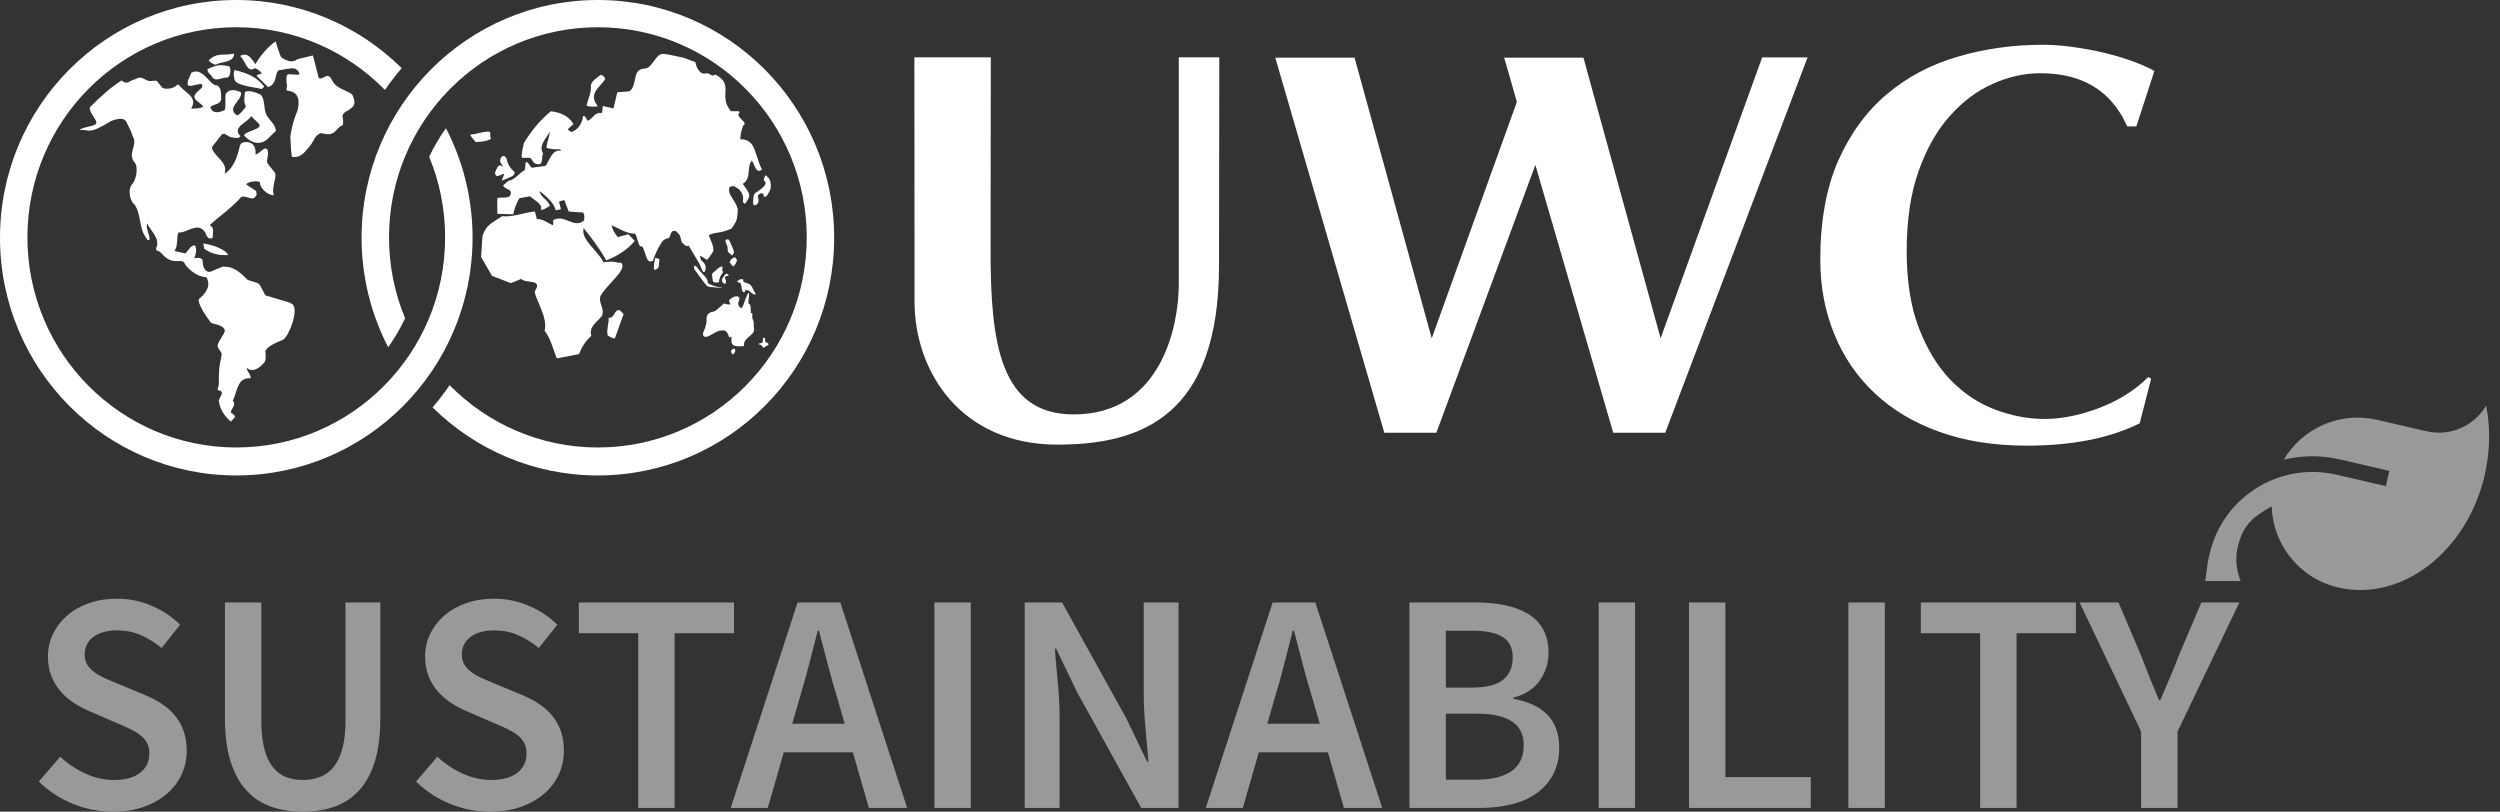 <?xml version="1.0" encoding="UTF-8"?>
<svg width="308px" height="100px" viewBox="0 0 308 100" version="1.1" xmlns="http://www.w3.org/2000/svg" xmlns:xlink="http://www.w3.org/1999/xlink">
    <rect x="0" y="0" width="308" height="100" fill="#333333" stroke="none"/>
    <title>Group 23</title>
    <g id="Weblayout" stroke="none" stroke-width="1" fill="none" fill-rule="evenodd">
        <g id="Home-V2-/-Desktop" transform="translate(-80, -60)" fill="#FFFFFF">
            <g id="Group-23" transform="translate(80, 60)">
                <g id="Group-Copy-2" transform="translate(0, 0)">
                    <g id="UWC_RBC_einzeilig_RGB-Copy-2">
                        <g id="Group-9">
                            <path d="M28.623,6.627 C27.698,6.888 26.764,6.387 25.701,7.444 C25.937,7.708 26.236,7.885 26.536,7.98 C27.307,7.536 28.769,7.771 28.856,6.627 L28.623,6.627 Z" id="Fill-1"></path>
                            <path d="M28.072,31.425 C28.212,31.402 27.585,30.419 25.042,29.987 L25.162,30.633 C25.969,31.279 27.088,31.484 28.072,31.425 Z" id="Fill-2"></path>
                            <path d="M32.695,36.388 L31.966,35.028 L31.657,34.844 L30.527,34.496 C29.723,33.67 29.026,33.092 28.212,32.907 L27.477,32.838 L25.877,33.492 C25.139,33.55 25.018,32.619 25.018,32.619 C24.975,32.382 25,32.277 24.939,32.01 C24.773,31.792 24.45,31.678 23.922,31.829 C24.126,31.333 24.289,30.76 24.028,30.224 C23.437,30.224 23.228,30.897 22.835,31.224 C21.929,30.965 21.319,31.036 21.573,30.741 C21.92,30.507 21.753,28.517 22.057,28.634 C22.919,28.77 24.419,27.226 25.284,28.638 C25.432,29.022 25.628,29.585 26.196,29.318 C26.17,28.842 26.473,28.083 25.915,27.811 C25.449,27.789 28.556,25.705 29.689,24.294 C30.318,23.915 31.183,25.044 31.626,23.956 L31.556,23.536 L30.373,22.757 C30.259,22.414 31.906,22.162 32.022,22.481 C31.973,23.034 32.821,24.029 33.744,24.057 C33.39,23.101 34.186,21.729 33.863,21.276 L32.956,20.122 L32.879,19.85 L33.019,19.078 C33.019,19.078 33.061,18.546 32.906,18.388 C32.518,17.999 31.929,19.04 31.478,19.01 C31.478,19.01 31.644,17.74 30.645,17.54 C30.128,17.437 29.573,17.514 29.514,18.129 C29.217,19.365 28.769,20.714 27.667,21.414 C28.116,19.98 26.543,19.441 26.119,18.305 L26.146,18.068 L27.353,16.532 L27.631,16.469 L28.121,16.743 L28.403,16.902 L29.349,17.016 L29.623,16.779 C28.5,15.657 30.562,15.083 30.943,14.309 L31.897,15.251 C32.439,15.916 30.351,16.1 30.053,16.662 C30.053,16.662 31.686,18.707 33.313,16.779 L33.984,16.134 C33.984,15.463 33.327,14.898 32.91,14.309 C32.403,13.463 32.735,12.407 32.136,11.673 C30.697,10.965 30.188,11.323 30.188,11.323 C30.122,11.728 29.995,12.657 30.259,12.993 C30.269,13.091 30.297,13.172 30.179,13.315 C29.539,14.093 29.403,14.121 29.237,14.226 C27.752,13.317 29.897,12.376 29.689,11.377 C28.239,10.678 27.835,11.545 27.835,11.545 C27.667,11.826 27.908,13.451 27.631,13.581 C26.257,14.23 25.958,13.41 25.913,13.172 C26.32,12.819 27.247,12.876 27.246,12.142 C27.218,11.514 27.307,10.792 26.704,10.5 C25.915,10.655 24.985,8.15 23.552,8.974 C23.437,9.472 22.974,9.959 23.153,10.519 L23.499,10.588 L24.747,10.319 C25.334,10.701 24.41,11.12 24.145,11.497 C23.461,12.231 24.773,12.642 25.042,13.141 C24.627,13.399 24.002,13.376 23.552,13.376 C24.419,11.938 22.798,11.458 22.037,10.473 C22.037,10.473 21.914,10.335 21.768,10.503 C21.366,10.959 20.221,11.08 19.947,10.748 L19.298,9.95 L18.903,9.95 C17.879,10.156 17.829,9.428 17,9.588 C16.626,9.856 16.509,9.713 15.895,10.086 C15.35,10.388 15.011,9.896 15.011,9.896 C15.011,9.896 14.024,10.503 13.119,11.295 C12.205,12.088 11.884,12.398 11.163,13.126 C10.72,13.581 11.923,14.673 11.872,15.136 C11.818,15.599 10.356,15.546 9.786,16.018 C11.091,15.883 10.745,16.728 13.723,14.892 C14.255,14.687 15.35,14.338 15.626,15.136 C15.9,15.662 16.172,16.206 16.349,16.775 C17.048,17.931 15.599,18.871 16.613,20.052 C17.069,20.631 16.788,22.277 16.165,22.829 C15.651,23.877 16.272,25.051 16.555,25.178 C17.421,26.385 17.088,28.02 17.951,29.225 C18.071,29.368 18.16,29.753 18.43,29.517 C18.43,28.812 17.951,28.227 18.13,27.524 C18.583,28.498 19.623,29.211 19.323,30.386 C19.323,30.386 18.951,30.829 19.62,30.965 C20.275,31.466 20.532,32.328 22.271,32.156 C22.271,32.156 22.664,32.183 22.737,32.429 C22.798,32.68 23.981,34.092 25.38,34.139 C25.38,34.139 25.613,34.259 25.662,34.944 C25.703,35.63 25.105,36.365 24.522,36.823 C24.522,36.823 24.107,37.263 25.997,39.772 C26.536,39.997 27.219,39.997 27.606,40.478 C28.002,40.938 26.883,41.847 26.806,42.6 C26.78,42.925 27.34,43.342 27.307,43.666 C27.282,43.96 27.218,44.202 27.128,44.617 C26.908,45.639 26.98,47.126 26.956,47.408 C26.936,47.633 26.679,48.075 26.891,48.07 C27.818,48.232 27.01,48.923 26.953,49.362 C27.104,50.418 27.581,51.181 28.439,51.945 L28.887,51.461 C29.04,51.253 28.802,51.062 28.439,50.83 C28.469,50.327 29.156,49.863 28.68,49.362 C29.217,48.362 29.186,46.455 30.883,46.602 C30.918,46.101 30.376,45.748 30.408,45.309 C30.408,45.309 31.221,46.281 32.613,44.584 C32.823,44.328 32.695,43.33 32.695,43.33 C32.788,42.588 34.836,41.88 34.836,41.88 C35.577,41.488 36.828,38.263 36.055,37.492 L35.692,37.283 L32.695,36.388 Z" id="Fill-3"></path>
                            <path d="M32.256,10.968 L32.552,10.674 C31.655,9.505 30.591,9.059 29.053,8.657 C29.053,8.657 28.95,8.63 28.919,8.622 C28.815,8.729 28.718,9.104 28.892,9.825 C29.125,10.588 31.424,10.74 32.256,10.968 Z" id="Fill-4"></path>
                            <path d="M26.11,9.424 C26.16,9.523 26.221,9.596 26.286,9.65 L26.296,9.664 C26.737,10.013 27.416,9.492 28.026,9.559 C28.532,9.298 28.411,8.188 28.2,8.15 C27.215,8.019 27.046,7.85 25.578,8.504 C25.578,8.504 25.46,8.84 25.967,9.23 L26.11,9.424 Z" id="Fill-5"></path>
                            <path d="M39.264,9.594 L38.552,6.829 L36.652,7.29 C35.785,8.009 34.638,7.035 34.638,7.035 C34.568,7.004 33.994,5.363 33.979,5.1 C33.092,5.614 31.835,7.16 31.478,7.914 C31,7.328 30.617,6.387 29.633,6.857 L29.633,6.975 C30.228,7.444 30.44,9.085 31.424,8.387 C31.746,8.532 32.05,8.763 32.256,9.031 C32.074,9.179 31.718,9.146 31.601,9.326 L33.033,10.733 C34.14,10.332 33.804,9.326 34.281,8.675 C34.966,8.592 35.623,8.352 36.309,8.442 C36.602,8.558 36.967,8.91 36.846,9.208 L35.473,9.146 C35.145,9.412 35.354,9.972 35.293,10.264 C35.563,10.588 34.966,11.203 35.595,11.203 C37.29,11.436 36.706,13.418 36.627,13.695 C36.233,14.562 35.923,15.738 35.773,16.779 C35.773,16.779 35.827,18.493 35.952,19.303 C35.952,19.303 36.751,19.602 37.554,18.714 L37.899,18.314 C38.159,18.039 38.509,17.57 38.817,16.956 C39.128,16.528 39.452,16.412 39.595,16.393 C41.38,16.934 41.317,15.78 42.117,15.465 C42.356,15.508 42.277,14.638 42.197,14.324 C42.144,14.119 42.407,13.89 42.588,13.762 C43.651,13.19 43.92,12.841 43.426,11.703 C42.942,11.132 41.376,11.013 40.878,9.813 C40.331,8.715 39.748,9.995 39.264,9.594 Z" id="Fill-6"></path>
                            <path d="M74.868,41.318 C75.105,41.469 75.462,41.755 75.762,41.668 L76.829,38.687 L76.35,38.215 C75.669,38.046 75.762,39.244 74.988,39.155 C75.016,39.915 74.69,40.735 74.868,41.318 Z" id="Fill-7"></path>
                            <path d="M80.75,33.216 C81.379,33.075 81.1,32.4 81.254,31.989 C81.133,31.809 80.913,31.84 80.75,31.756 C80.596,32.195 80.533,32.782 80.561,33.216 L80.75,33.216 Z" id="Fill-8"></path>
                            <path d="M61.887,21.464 C62.121,21.38 62.106,21.5 62.106,21.5 L61.797,22.275 L62.762,21.859 C62.762,21.859 63.084,21.756 63.234,21.607 C63.385,21.459 63.385,21.348 63.406,21.196 C62.87,20.73 62.546,20.263 62.428,19.617 C62.209,19.009 61.776,19.129 61.617,19.692 C61.514,19.998 61.913,20.218 62.011,20.659 C61.971,20.569 61.903,20.485 61.776,20.419 C61.64,20.367 61.509,20.344 61.373,20.475 C61.207,20.773 60.938,21.19 60.998,21.405 C61.042,21.546 61.123,21.654 61.247,21.691 C61.37,21.726 61.754,21.514 61.887,21.464 Z" id="Fill-9"></path>
                            <path d="M60.317,16.223 C59.459,16.165 58.776,16.545 57.943,16.578 C58.031,16.926 58.388,17.182 58.598,17.51 C59.276,17.453 59.987,17.423 60.495,17.1 C60.44,16.926 60.293,16.693 60.44,16.513 L60.317,16.223 Z" id="Fill-10"></path>
                            <path d="M73.322,12.596 C72.727,11.314 74.034,10.64 74.57,9.727 C74.482,9.47 74.302,9.29 74.034,9.205 C73.588,9.585 72.876,9.908 72.791,10.549 C72.876,11.4 72.434,12.246 72.257,13.009 C72.727,13.212 73.145,13.121 73.618,13.121 C73.588,12.918 73.411,12.77 73.322,12.596 Z" id="Fill-11"></path>
                            <path d="M86.458,33.189 C86.728,33.815 86.939,33.451 86.939,32.909 C86.882,32.207 86.154,32.195 86.272,31.492 L87.102,32.018 C87.426,31.696 87.609,31.316 87.875,30.965 C87.961,30.206 87.516,29.648 87.337,28.975 C87.746,28.726 88.294,28.693 88.773,28.6 C89.261,28.501 89.677,28.349 90.132,28.162 C90.132,28.162 90.63,27.439 90.736,27.126 C90.841,26.818 90.904,25.816 90.904,25.816 C90.89,25.763 90.797,25.458 90.778,25.407 C90.395,24.473 89.584,23.872 89.884,23.024 C90.565,22.818 90.493,23.011 91.023,23.299 C91.161,23.469 91.715,23.947 91.514,24.782 C91.625,25.15 91.688,25.016 91.782,25.108 C91.782,25.108 92.309,24.465 92.309,24.053 C92.309,23.644 91.497,22.656 91.497,22.656 C91.953,22.38 92.116,22.01 92.184,21.607 C92.295,20.993 92.196,20.303 92.627,19.789 C92.981,20.202 93.07,21.459 93.872,20.903 C93.277,19.707 93.083,18.256 92.526,17.656 C92.191,17.325 91.792,17.151 91.2,17.159 C91.229,16.545 91.349,15.989 91.554,15.465 C92.327,15.072 90.427,14.428 91.129,13.833 C91.09,13.788 91.05,13.747 91.007,13.703 L90.055,13.703 C88.411,11.752 90.546,10.426 88.103,9.173 C87.721,9.61 87.453,8.856 86.852,9.064 C86.107,9.168 85.75,8.09 85.661,7.654 L84.221,7.114 C83.979,7.086 82.442,6.701 81.804,6.644 C80.735,6.494 80.405,8.489 79.379,8.445 C77.78,8.56 78.609,10.489 77.539,11.249 L76.055,11.368 L75.58,13.357 L74.275,13.063 L74.157,13.943 C73.322,13.734 73.055,14.584 72.434,14.878 C72.163,14.703 72.225,14.269 71.836,14.292 C71.722,15.196 71.271,15.963 70.355,16.283 C70.267,16.078 69.967,16.138 69.997,15.873 L70.651,15.289 C70.086,14.269 68.958,13.824 67.86,13.708 C66.404,14.939 65.456,16.138 64.536,17.627 C64.438,18.23 64.207,18.836 64.293,19.442 L65.307,19.442 C65.637,19.673 65.638,20.105 66.077,20.202 C67.058,20.466 66.64,19.35 66.915,18.914 C66.632,18.486 66.685,18.062 66.864,17.656 C67.09,17.146 67.509,16.661 67.742,16.223 C67.717,16.695 67.524,17.167 67.411,17.656 C67.363,17.839 67.336,18.024 67.325,18.216 C67.803,18.357 68.308,18.418 68.873,18.388 C69.011,18.37 69.105,18.472 69.105,18.563 C67.949,18.418 67.742,19.764 67.206,20.435 L65.545,20.668 C65.217,20.522 65.16,19.938 64.772,19.97 L64.653,20.957 C64.372,21.091 64.126,21.307 63.885,21.533 C63.545,21.845 63.123,22.215 62.694,22.247 C62.486,22.397 62.189,22.69 61.978,22.833 C62.1,23.216 62.694,23.277 62.931,23.594 C63.05,24.645 61.915,24.223 61.291,24.392 L61.265,24.533 C61.265,24.804 61.265,25.124 61.265,25.447 C61.265,25.808 61.265,26.12 61.265,26.341 L63.229,26.402 C63.292,26.118 63.368,25.836 63.458,25.559 C63.598,25.16 63.774,24.775 63.996,24.415 L65.307,24.178 C65.703,24.597 66.504,24.922 66.661,25.492 C66.68,25.593 66.698,25.763 66.67,25.878 C66.954,25.836 67.192,25.701 67.42,25.555 C67.526,25.485 67.633,25.416 67.742,25.354 C67.503,24.563 66.555,24.329 66.493,23.534 C67.229,24.156 67.959,24.708 68.327,25.522 C68.369,25.628 68.428,25.779 68.454,25.878 C68.694,25.906 68.958,25.816 69.105,25.757 L68.873,24.881 C69.047,24.708 69.315,24.735 69.521,24.645 L69.871,25.555 L70.057,26.055 L71.483,26.166 C72.139,26.02 71.985,26.845 71.958,27.161 C70.68,28.241 69.613,26.341 68.155,27.105 C68.126,27.308 68.216,27.63 68.096,27.745 C67.473,27.457 66.849,26.957 66.142,26.986 L65.901,26.055 C64.594,26.166 63.198,26.783 61.865,26.637 C60.495,27.569 59.959,27.625 59.432,29.09 L59.276,31.676 L60.609,33.981 L62.931,34.883 L64.229,34.361 C64.763,34.973 66.824,34.328 65.959,35.764 C65.47,36.13 67.613,39.018 67.09,40.735 C67.892,41.786 68.126,43.042 68.598,44.155 L71.33,43.623 C71.632,42.872 72.074,42.052 72.849,41.377 C72.52,40.234 73.563,39.681 74.157,38.923 C74.543,37.979 73.684,37.342 73.979,36.465 C74.722,35.061 77.366,33.207 76.528,32.371 L76.157,32.371 C75.615,32.166 74.81,32.244 74.358,32.31 C73.592,30.813 71.539,29.543 71.9,28.098 C72.876,29.301 73.755,30.484 74.49,31.721 C74.557,31.836 74.623,31.956 74.69,32.077 C74.816,32.026 76.853,31.333 78.195,29.679 L77.418,28.861 L76.116,29.209 C75.726,28.772 75.431,28.241 75.346,27.745 C76.293,28.162 77.156,28.772 78.252,28.799 C78.444,29.07 78.618,29.936 78.775,30.224 C78.897,30.437 79.086,30.267 79.2,30.484 C79.311,30.705 79.649,31.743 79.751,31.93 C79.952,32.316 80.231,32.21 80.431,32.14 C80.712,31.367 81.007,30.635 81.45,29.964 C81.636,29.688 81.742,29.504 82.267,29.349 C82.594,29.415 82.552,28.709 82.826,28.507 C82.973,28.45 83.245,28.362 83.362,28.566 C83.925,29.061 83.762,29.146 84.021,29.914 C84.261,29.972 84.389,30.454 84.846,30.267 L85.639,31.595 C85.73,31.809 85.85,31.915 86.081,32.339 C86.094,32.347 86.285,32.692 86.458,33.189 Z" id="Fill-12"></path>
                            <path d="M92.862,40.26 C92.845,40.067 92.892,39.833 92.847,39.642 C92.806,39.451 92.732,39.387 92.695,39.18 C92.656,38.995 92.705,38.78 92.684,38.59 C92.629,38.605 92.561,38.572 92.507,38.58 C92.477,38.256 92.537,37.759 92.374,37.478 C92.001,37.521 92.401,36.291 92.256,36.081 C92.196,36.067 92.031,36.308 91.97,36.556 C91.877,36.735 91.747,37.05 91.681,37.301 C91.617,37.576 91.375,37.964 91.363,37.987 C91.257,37.977 90.872,37.625 90.95,37.318 C90.993,37.153 91.208,36.757 91.015,36.591 C90.686,36.3 89.928,36.776 89.794,37.067 C89.914,37.187 89.935,37.363 89.967,37.511 C89.75,37.533 89.351,37.496 89.246,37.363 C88.9,37.609 88.886,37.696 88.55,37.954 C88.371,38.094 88.216,38.273 88.015,38.357 C87.816,38.439 87.64,38.42 87.453,38.527 C86.927,38.825 87.075,39.293 87.043,39.681 C87.007,40.071 86.803,40.598 86.694,40.829 C86.599,41.056 86.517,41.256 86.758,41.453 C87.016,41.686 87.871,41.083 88.274,40.878 C88.49,40.767 88.74,40.713 88.96,40.705 C89.227,40.701 89.366,40.72 89.51,40.886 C89.684,41.083 89.848,41.588 89.848,41.588 C89.941,41.527 90.031,41.48 90.115,41.437 C90.133,41.843 90.003,42.357 90.416,42.561 C90.74,42.725 91.275,42.65 91.647,42.639 C91.679,42.393 91.639,42.242 91.767,42.022 C91.845,41.874 91.997,41.755 92.103,41.639 C92.345,41.387 92.717,41.175 92.865,40.837 C92.951,40.633 92.882,40.465 92.862,40.26 Z" id="Fill-13"></path>
                            <path d="M94.091,41.598 C93.86,41.666 94.148,42.246 93.768,42.262 C93.662,42.299 93.215,42.346 93.622,42.463 C94.03,42.584 93.955,42.978 94.171,42.792 C94.528,42.486 94.745,42.598 94.667,42.326 C94.545,42.266 94.352,42.151 94.289,42.106 C94.257,42.007 94.305,41.537 94.091,41.598 Z" id="Fill-15"></path>
                            <path d="M85.492,32.92 C85.492,32.91 85.49,32.9 85.491,32.889 L85.491,32.924 C85.491,32.922 85.492,32.922 85.492,32.92 Z" id="Fill-16"></path>
                            <path d="M87.485,35.355 C87.604,35.359 88.929,35.519 88.972,35.404 C88.076,35.382 87.347,34.954 87.225,34.903 C87.198,34.63 87.155,34.5 87.016,34.261 C86.998,34.224 86.584,33.752 86.504,33.676 C86.197,33.376 86.136,33.267 86.009,33.088 C85.915,32.956 85.537,32.47 85.492,32.918 C85.481,33.259 85.778,33.408 86.094,33.934 C86.187,34.051 86.953,35.116 87.091,35.216 C87.234,35.314 87.289,35.334 87.485,35.355 Z" id="Fill-17"></path>
                            <path d="M88.547,32.991 C88.015,33.439 87.884,33.58 87.884,33.58 C87.617,33.766 87.752,33.95 87.767,34.183 C87.802,34.682 87.788,34.903 88.576,34.78 C88.576,34.31 88.856,33.776 89.112,33.513 C88.805,33.251 89.147,33.075 88.972,32.87 C88.869,32.784 88.668,32.909 88.547,32.991 Z" id="Fill-18"></path>
                            <path d="M91.05,34.455 C91.057,34.562 90.766,34.578 90.829,34.704 C90.868,34.78 91.224,34.831 91.252,34.922 C91.415,35.423 91.344,36.073 91.725,35.993 C91.782,35.893 91.877,35.811 91.863,35.739 C92.377,35.642 92.663,36.408 93.1,36.275 C93.088,36.057 92.87,35.858 92.793,35.669 C92.699,35.423 92.645,35.314 92.464,35.098 C92.345,34.95 91.843,34.848 91.67,34.762 C91.504,34.672 91.649,34.464 91.461,34.375 L91.05,34.455 Z" id="Fill-19"></path>
                            <path d="M89.558,33.715 C89.375,33.741 89.372,33.819 89.259,33.877 C89.259,33.877 89.256,33.928 89.191,34.047 C89.093,34.22 88.919,34.207 88.957,34.601 C88.979,34.817 89.13,34.905 89.316,34.999 C89.316,34.999 89.467,34.844 89.449,34.611 C89.354,34.437 89.313,34.205 89.343,34.096 C89.581,33.928 89.644,34.032 89.768,33.969 C89.801,33.854 89.651,33.823 89.558,33.715 Z" id="Fill-20"></path>
                            <path d="M90.344,30.739 C90.344,30.739 89.874,29.556 89.747,29.504 C89.628,29.447 89.383,29.52 89.366,29.646 C89.35,29.758 89.647,30.47 89.647,30.47 C89.647,30.47 89.627,30.985 89.722,31.073 C89.815,31.158 90.192,31.476 90.192,31.476 C90.192,31.476 90.344,31.277 90.403,31.169 C90.462,31.059 90.344,30.739 90.344,30.739 Z" id="Fill-21"></path>
                            <path d="M90.582,32.572 C90.661,32.478 90.792,32.106 90.792,32.106 C90.792,32.106 90.703,31.568 90.354,31.758 C90.011,31.948 89.857,32.257 89.933,32.357 C90.008,32.457 90.312,32.842 90.312,32.842 C90.312,32.842 90.501,32.672 90.582,32.572 Z" id="Fill-22"></path>
                            <path d="M90.056,43.375 C90.101,43.438 90.289,43.69 90.289,43.69 C90.289,43.69 90.406,43.579 90.458,43.514 C90.506,43.451 90.593,43.207 90.593,43.207 C90.593,43.207 90.536,42.859 90.321,42.982 C90.105,43.109 90.01,43.309 90.056,43.375 Z" id="Fill-23"></path>
                            <path d="M94.332,21.575 C94.323,21.583 94.313,21.597 94.308,21.611 C94.24,21.728 94.114,21.958 94.106,22.093 C94.099,22.305 94.296,22.334 94.323,22.497 C94.395,22.855 93.733,23.315 93.448,23.513 C92.969,23.838 92.882,23.778 92.82,24.392 C92.793,24.612 92.62,25.638 93.237,25.182 C93.662,24.872 93.32,24.37 93.4,24.039 L93.689,23.819 C94.007,23.737 94.142,23.981 94.095,24.247 C94.182,24.247 94.313,24.229 94.395,24.186 C94.535,24.119 94.841,23.5 94.902,23.344 C95.027,22.966 94.984,22.399 94.781,22.056 C94.671,21.858 94.481,21.733 94.332,21.575 Z" id="Fill-24"></path>
                            <path d="M44.547,29.287 C44.547,34.154 45.734,38.741 47.823,42.78 C48.621,41.66 49.316,40.467 49.908,39.215 C48.634,36.143 47.927,32.776 47.927,29.242 C47.927,14.945 59.447,3.356 73.658,3.356 C87.869,3.356 99.39,14.945 99.39,29.242 C99.39,43.539 87.869,55.13 73.658,55.13 C66.512,55.13 60.058,52.189 55.395,47.455 C54.744,48.408 54.041,49.321 53.294,50.193 C58.544,55.371 65.726,58.575 73.658,58.575 C89.735,58.575 102.769,45.461 102.769,29.287 C102.769,13.113 89.735,0 73.658,0 C57.581,0 44.547,13.113 44.547,29.287 Z" id="Fill-29"></path>
                            <path d="M52.876,19.314 C54.14,22.372 54.84,25.724 54.84,29.242 C54.84,43.539 43.32,55.13 29.109,55.13 C14.898,55.13 3.378,43.539 3.378,29.242 C3.378,14.945 14.898,3.356 29.109,3.356 C36.283,3.356 42.76,6.318 47.427,11.082 C48.068,10.149 48.755,9.252 49.488,8.395 C44.236,3.209 37.05,0 29.109,0 C13.033,0 0,13.113 0,29.287 C0,45.461 13.033,58.575 29.109,58.575 C45.186,58.575 58.22,45.461 58.22,29.287 C58.22,24.417 57.03,19.83 54.941,15.79 C54.152,16.894 53.466,18.077 52.876,19.314 Z" id="Fill-30"></path>
                        </g>
                        <g id="Group-31" transform="translate(112.652, 5.515)">
                            <path d="M119.828,6.076 C117.335,8.162 115.34,10.879 113.84,14.229 C112.362,17.569 111.607,21.648 111.607,26.491 C111.607,29.782 112.181,32.821 113.327,35.627 C114.469,38.453 116.127,40.868 118.303,42.923 C120.479,44.968 123.133,46.561 126.289,47.688 C129.422,48.818 133.008,49.389 137.037,49.389 C142.643,49.389 147.281,48.467 150.958,46.637 L152.368,41.139 L152.018,40.929 C151.307,41.652 150.487,42.32 149.554,42.929 C148.533,43.6 147.449,44.159 146.302,44.613 C145.148,45.081 143.986,45.432 142.801,45.697 C141.599,45.96 140.427,46.101 139.273,46.101 C137.213,46.101 135.159,45.705 133.131,44.942 C131.085,44.171 129.259,42.944 127.646,41.289 C126.039,39.609 124.74,37.464 123.743,34.866 C122.738,32.242 122.252,29.093 122.252,25.437 C122.252,21.641 122.729,18.37 123.705,15.608 C124.678,12.863 125.944,10.588 127.536,8.809 C129.108,7.028 130.878,5.688 132.828,4.826 C134.769,3.952 136.71,3.51 138.652,3.51 C145.164,3.484 148.014,6.889 149.419,10.059 L150.544,10.059 L152.771,3.226 C152.06,2.829 151.216,2.452 150.233,2.091 C149.1,1.67 147.922,1.316 146.673,1.012 C145.426,0.709 144.129,0.47 142.786,0.283 C141.454,0.091 140.19,0 138.997,0 C135.346,0 131.853,0.493 128.534,1.47 C125.225,2.435 122.323,3.969 119.828,6.076 Z" id="Fill-26"></path>
                            <polygon id="Fill-25" points="91.938 36.164 82.427 1.587 72.663 1.587 74.229 7.032 63.737 36.164 54.228 1.587 44.462 1.587 57.896 47.798 64.308 47.798 76.505 14.806 86.097 47.798 92.508 47.798 110.04 1.56 104.444 1.56"></polygon>
                            <path d="M37.533,27.14 L37.564,1.548 L32.575,1.548 L32.575,29.536 C32.571,34.458 30.517,45.541 19.625,45.541 C10.569,45.541 9.387,36.796 9.387,25.405 L9.414,1.548 L0,1.548 L0.019,31.647 C0.019,40.26 5.728,49.263 17.603,49.263 C28.071,49.263 37.533,45.664 37.533,27.144" id="Fill-27"></path>
                        </g>
                    </g>
                    <g id="Sustainability" transform="translate(4.785, 43.418)" fill-rule="nonzero" opacity="0.5">
                        <path d="M2.63,49.808 C3.533,50.66 4.564,51.35 5.724,51.879 C6.885,52.408 8.045,52.673 9.205,52.673 C10.649,52.673 11.745,52.376 12.493,51.782 C13.241,51.189 13.615,50.402 13.615,49.421 C13.615,48.905 13.518,48.466 13.325,48.105 C13.131,47.744 12.86,47.428 12.512,47.157 C12.164,46.886 11.752,46.634 11.275,46.402 C10.798,46.17 10.275,45.937 9.708,45.705 L6.227,44.195 C5.608,43.937 4.996,43.615 4.39,43.228 C3.784,42.841 3.236,42.376 2.746,41.834 C2.256,41.292 1.863,40.66 1.566,39.938 C1.27,39.215 1.122,38.389 1.122,37.46 C1.122,36.454 1.334,35.518 1.76,34.654 C2.185,33.789 2.772,33.035 3.52,32.389 C4.267,31.744 5.164,31.241 6.208,30.88 C7.252,30.519 8.393,30.338 9.631,30.338 C11.101,30.338 12.519,30.628 13.885,31.209 C15.252,31.789 16.425,32.57 17.405,33.551 L15.123,36.415 C14.298,35.744 13.447,35.215 12.57,34.828 C11.694,34.441 10.714,34.247 9.631,34.247 C8.419,34.247 7.452,34.512 6.73,35.041 C6.008,35.57 5.647,36.299 5.647,37.228 C5.647,37.718 5.757,38.138 5.976,38.486 C6.195,38.834 6.491,39.144 6.865,39.415 C7.239,39.686 7.671,39.931 8.161,40.15 C8.651,40.37 9.154,40.583 9.67,40.789 L13.112,42.221 C13.86,42.531 14.543,42.892 15.162,43.305 C15.781,43.718 16.316,44.195 16.767,44.737 C17.218,45.279 17.573,45.905 17.831,46.615 C18.088,47.324 18.217,48.144 18.217,49.073 C18.217,50.105 18.011,51.073 17.599,51.976 C17.186,52.879 16.586,53.673 15.8,54.356 C15.014,55.04 14.06,55.582 12.938,55.982 C11.816,56.382 10.546,56.582 9.128,56.582 C7.426,56.582 5.782,56.26 4.197,55.614 C2.611,54.969 1.212,54.053 0,52.866 L2.63,49.808 Z M22.925,30.802 L27.412,30.802 L27.412,45.357 C27.412,46.724 27.534,47.879 27.779,48.821 C28.024,49.763 28.372,50.518 28.824,51.086 C29.275,51.653 29.81,52.06 30.429,52.305 C31.048,52.55 31.744,52.673 32.517,52.673 C33.291,52.673 34,52.55 34.645,52.305 C35.289,52.06 35.844,51.653 36.308,51.086 C36.772,50.518 37.133,49.763 37.391,48.821 C37.649,47.879 37.778,46.724 37.778,45.357 L37.778,30.802 L42.071,30.802 L42.071,45.008 C42.071,47.099 41.852,48.873 41.413,50.331 C40.975,51.789 40.337,52.982 39.499,53.911 C38.661,54.84 37.655,55.518 36.482,55.943 C35.309,56.369 33.987,56.582 32.517,56.582 C31.048,56.582 29.726,56.369 28.553,55.943 C27.38,55.518 26.374,54.84 25.536,53.911 C24.698,52.982 24.053,51.789 23.602,50.331 C23.151,48.873 22.925,47.099 22.925,45.008 L22.925,30.802 Z M49.099,49.808 C50.002,50.66 51.033,51.35 52.193,51.879 C53.354,52.408 54.514,52.673 55.674,52.673 C57.118,52.673 58.214,52.376 58.962,51.782 C59.71,51.189 60.084,50.402 60.084,49.421 C60.084,48.905 59.987,48.466 59.794,48.105 C59.6,47.744 59.33,47.428 58.981,47.157 C58.633,46.886 58.221,46.634 57.744,46.402 C57.267,46.17 56.745,45.937 56.177,45.705 L52.696,44.195 C52.077,43.937 51.465,43.615 50.859,43.228 C50.253,42.841 49.705,42.376 49.215,41.834 C48.725,41.292 48.332,40.66 48.036,39.938 C47.739,39.215 47.591,38.389 47.591,37.46 C47.591,36.454 47.803,35.518 48.229,34.654 C48.654,33.789 49.241,33.035 49.989,32.389 C50.737,31.744 51.633,31.241 52.677,30.88 C53.721,30.519 54.862,30.338 56.1,30.338 C57.57,30.338 58.988,30.628 60.355,31.209 C61.721,31.789 62.894,32.57 63.874,33.551 L61.592,36.415 C60.767,35.744 59.916,35.215 59.039,34.828 C58.163,34.441 57.183,34.247 56.1,34.247 C54.888,34.247 53.921,34.512 53.199,35.041 C52.477,35.57 52.116,36.299 52.116,37.228 C52.116,37.718 52.226,38.138 52.445,38.486 C52.664,38.834 52.961,39.144 53.334,39.415 C53.708,39.686 54.14,39.931 54.63,40.15 C55.12,40.37 55.623,40.583 56.139,40.789 L59.581,42.221 C60.329,42.531 61.012,42.892 61.631,43.305 C62.25,43.718 62.785,44.195 63.236,44.737 C63.687,45.279 64.042,45.905 64.3,46.615 C64.558,47.324 64.686,48.144 64.686,49.073 C64.686,50.105 64.48,51.073 64.068,51.976 C63.655,52.879 63.056,53.673 62.269,54.356 C61.483,55.04 60.529,55.582 59.407,55.982 C58.285,56.382 57.015,56.582 55.597,56.582 C53.895,56.582 52.251,56.26 50.666,55.614 C49.08,54.969 47.681,54.053 46.469,52.866 L49.099,49.808 Z M85.639,30.802 L85.639,34.596 L78.329,34.596 L78.329,56.118 L73.842,56.118 L73.842,34.596 L66.532,34.596 L66.532,30.802 L85.639,30.802 Z M98.74,30.802 L106.978,56.118 L102.26,56.118 L100.287,49.266 L91.778,49.266 L89.805,56.118 L85.241,56.118 L93.48,30.802 L98.74,30.802 Z M96.11,34.286 L95.955,34.286 C95.594,35.705 95.233,37.118 94.872,38.525 C94.511,39.931 94.124,41.305 93.712,42.647 L92.822,45.744 L99.281,45.744 L98.392,42.647 C97.979,41.305 97.586,39.925 97.212,38.505 C96.838,37.086 96.471,35.68 96.11,34.286 Z M110.332,30.802 L114.819,30.802 L114.819,56.118 L110.332,56.118 L110.332,30.802 Z M121.46,30.802 L126.063,30.802 L133.954,45.047 L136.545,50.428 L136.7,50.428 C136.597,49.111 136.474,47.699 136.332,46.189 C136.19,44.679 136.119,43.215 136.119,41.796 L136.119,30.802 L140.413,30.802 L140.413,56.118 L135.81,56.118 L127.92,41.873 L125.328,36.493 L125.174,36.493 C125.277,37.834 125.399,39.241 125.541,40.712 C125.683,42.183 125.754,43.628 125.754,45.047 L125.754,56.118 L121.46,56.118 L121.46,30.802 Z M157.807,45.744 L156.917,42.647 C156.505,41.305 156.112,39.925 155.738,38.505 C155.364,37.086 154.996,35.68 154.635,34.286 L154.481,34.286 C154.12,35.705 153.759,37.118 153.398,38.525 C153.037,39.931 152.65,41.305 152.237,42.647 L151.348,45.744 L157.807,45.744 Z M158.813,49.266 L150.303,49.266 L148.331,56.118 L143.767,56.118 L152.005,30.802 L157.265,30.802 L165.504,56.118 L160.785,56.118 L158.813,49.266 Z M168.858,30.802 L176.942,30.802 C178.257,30.802 179.462,30.912 180.558,31.131 C181.654,31.351 182.608,31.699 183.42,32.177 C184.232,32.654 184.864,33.293 185.315,34.093 C185.767,34.893 185.992,35.873 185.992,37.034 C185.992,38.247 185.638,39.37 184.929,40.402 C184.219,41.434 183.13,42.144 181.66,42.531 L181.66,42.686 C183.491,42.996 184.89,43.647 185.857,44.641 C186.824,45.634 187.307,46.982 187.307,48.686 C187.307,49.95 187.062,51.047 186.572,51.976 C186.082,52.905 185.406,53.679 184.542,54.298 C183.678,54.918 182.653,55.376 181.467,55.672 C180.281,55.969 178.991,56.118 177.599,56.118 L168.858,56.118 L168.858,30.802 Z M176.555,41.292 C178.334,41.292 179.617,40.97 180.403,40.325 C181.19,39.68 181.583,38.763 181.583,37.576 C181.583,36.415 181.17,35.576 180.345,35.06 C179.52,34.544 178.282,34.286 176.632,34.286 L173.344,34.286 L173.344,41.292 L176.555,41.292 Z M177.135,52.634 C178.991,52.634 180.423,52.286 181.428,51.589 C182.434,50.892 182.937,49.821 182.937,48.376 C182.937,47.06 182.447,46.086 181.467,45.454 C180.487,44.821 179.043,44.505 177.135,44.505 L173.344,44.505 L173.344,52.634 L177.135,52.634 Z M192.17,30.802 L196.656,30.802 L196.656,56.118 L192.17,56.118 L192.17,30.802 Z M203.298,30.802 L207.785,30.802 L207.785,52.324 L218.305,52.324 L218.305,56.118 L203.298,56.118 L203.298,30.802 Z M222.935,30.802 L227.422,30.802 L227.422,56.118 L222.935,56.118 L222.935,30.802 Z M239.169,34.596 L231.859,34.596 L231.859,30.802 L250.966,30.802 L250.966,34.596 L243.656,34.596 L243.656,56.118 L239.169,56.118 L239.169,34.596 Z M259,46.712 L251.419,30.802 L256.215,30.802 L258.961,37.267 C259.322,38.222 259.683,39.144 260.044,40.034 C260.405,40.925 260.792,41.86 261.205,42.841 L261.359,42.841 C261.772,41.86 262.172,40.925 262.558,40.034 C262.945,39.144 263.319,38.222 263.68,37.267 L266.426,30.802 L271.106,30.802 L263.487,46.712 L263.487,56.118 L259,56.118 L259,46.712 Z" id="Combined-Shape"></path>
                        <path d="M292.175,7.839 C295.199,7.839 297.759,5.852 298.614,3.105 C299.734,5.599 300.367,8.454 300.367,11.49 C300.367,21.158 293.929,29.001 285.972,29.043 L285.912,29.043 C280.991,29.043 276.853,25.688 275.66,21.14 C273.667,22.989 272.713,24.155 272.714,27.089 C272.714,27.885 272.9,28.774 273.216,29.525 C273.427,30.026 273.693,30.508 274.013,30.971 L269.756,31.953 L269.529,29.525 L269.529,28.561 C269.529,24.037 271.836,20.055 275.335,17.724 C277.395,16.351 279.876,15.549 282.539,15.55 L286.875,15.55 L287.839,15.55 L288.803,15.55 L288.803,13.622 L287.839,13.622 L282.539,13.622 C280.117,13.622 277.829,14.2 275.811,15.218 C277.172,10.941 281.177,7.839 285.911,7.839 L292.175,7.839 Z" id="Path" transform="translate(284.948, 17.529) rotate(13) translate(-284.948, -17.529)"></path>
                    </g>
                </g>
            </g>
        </g>
    </g>
</svg>
